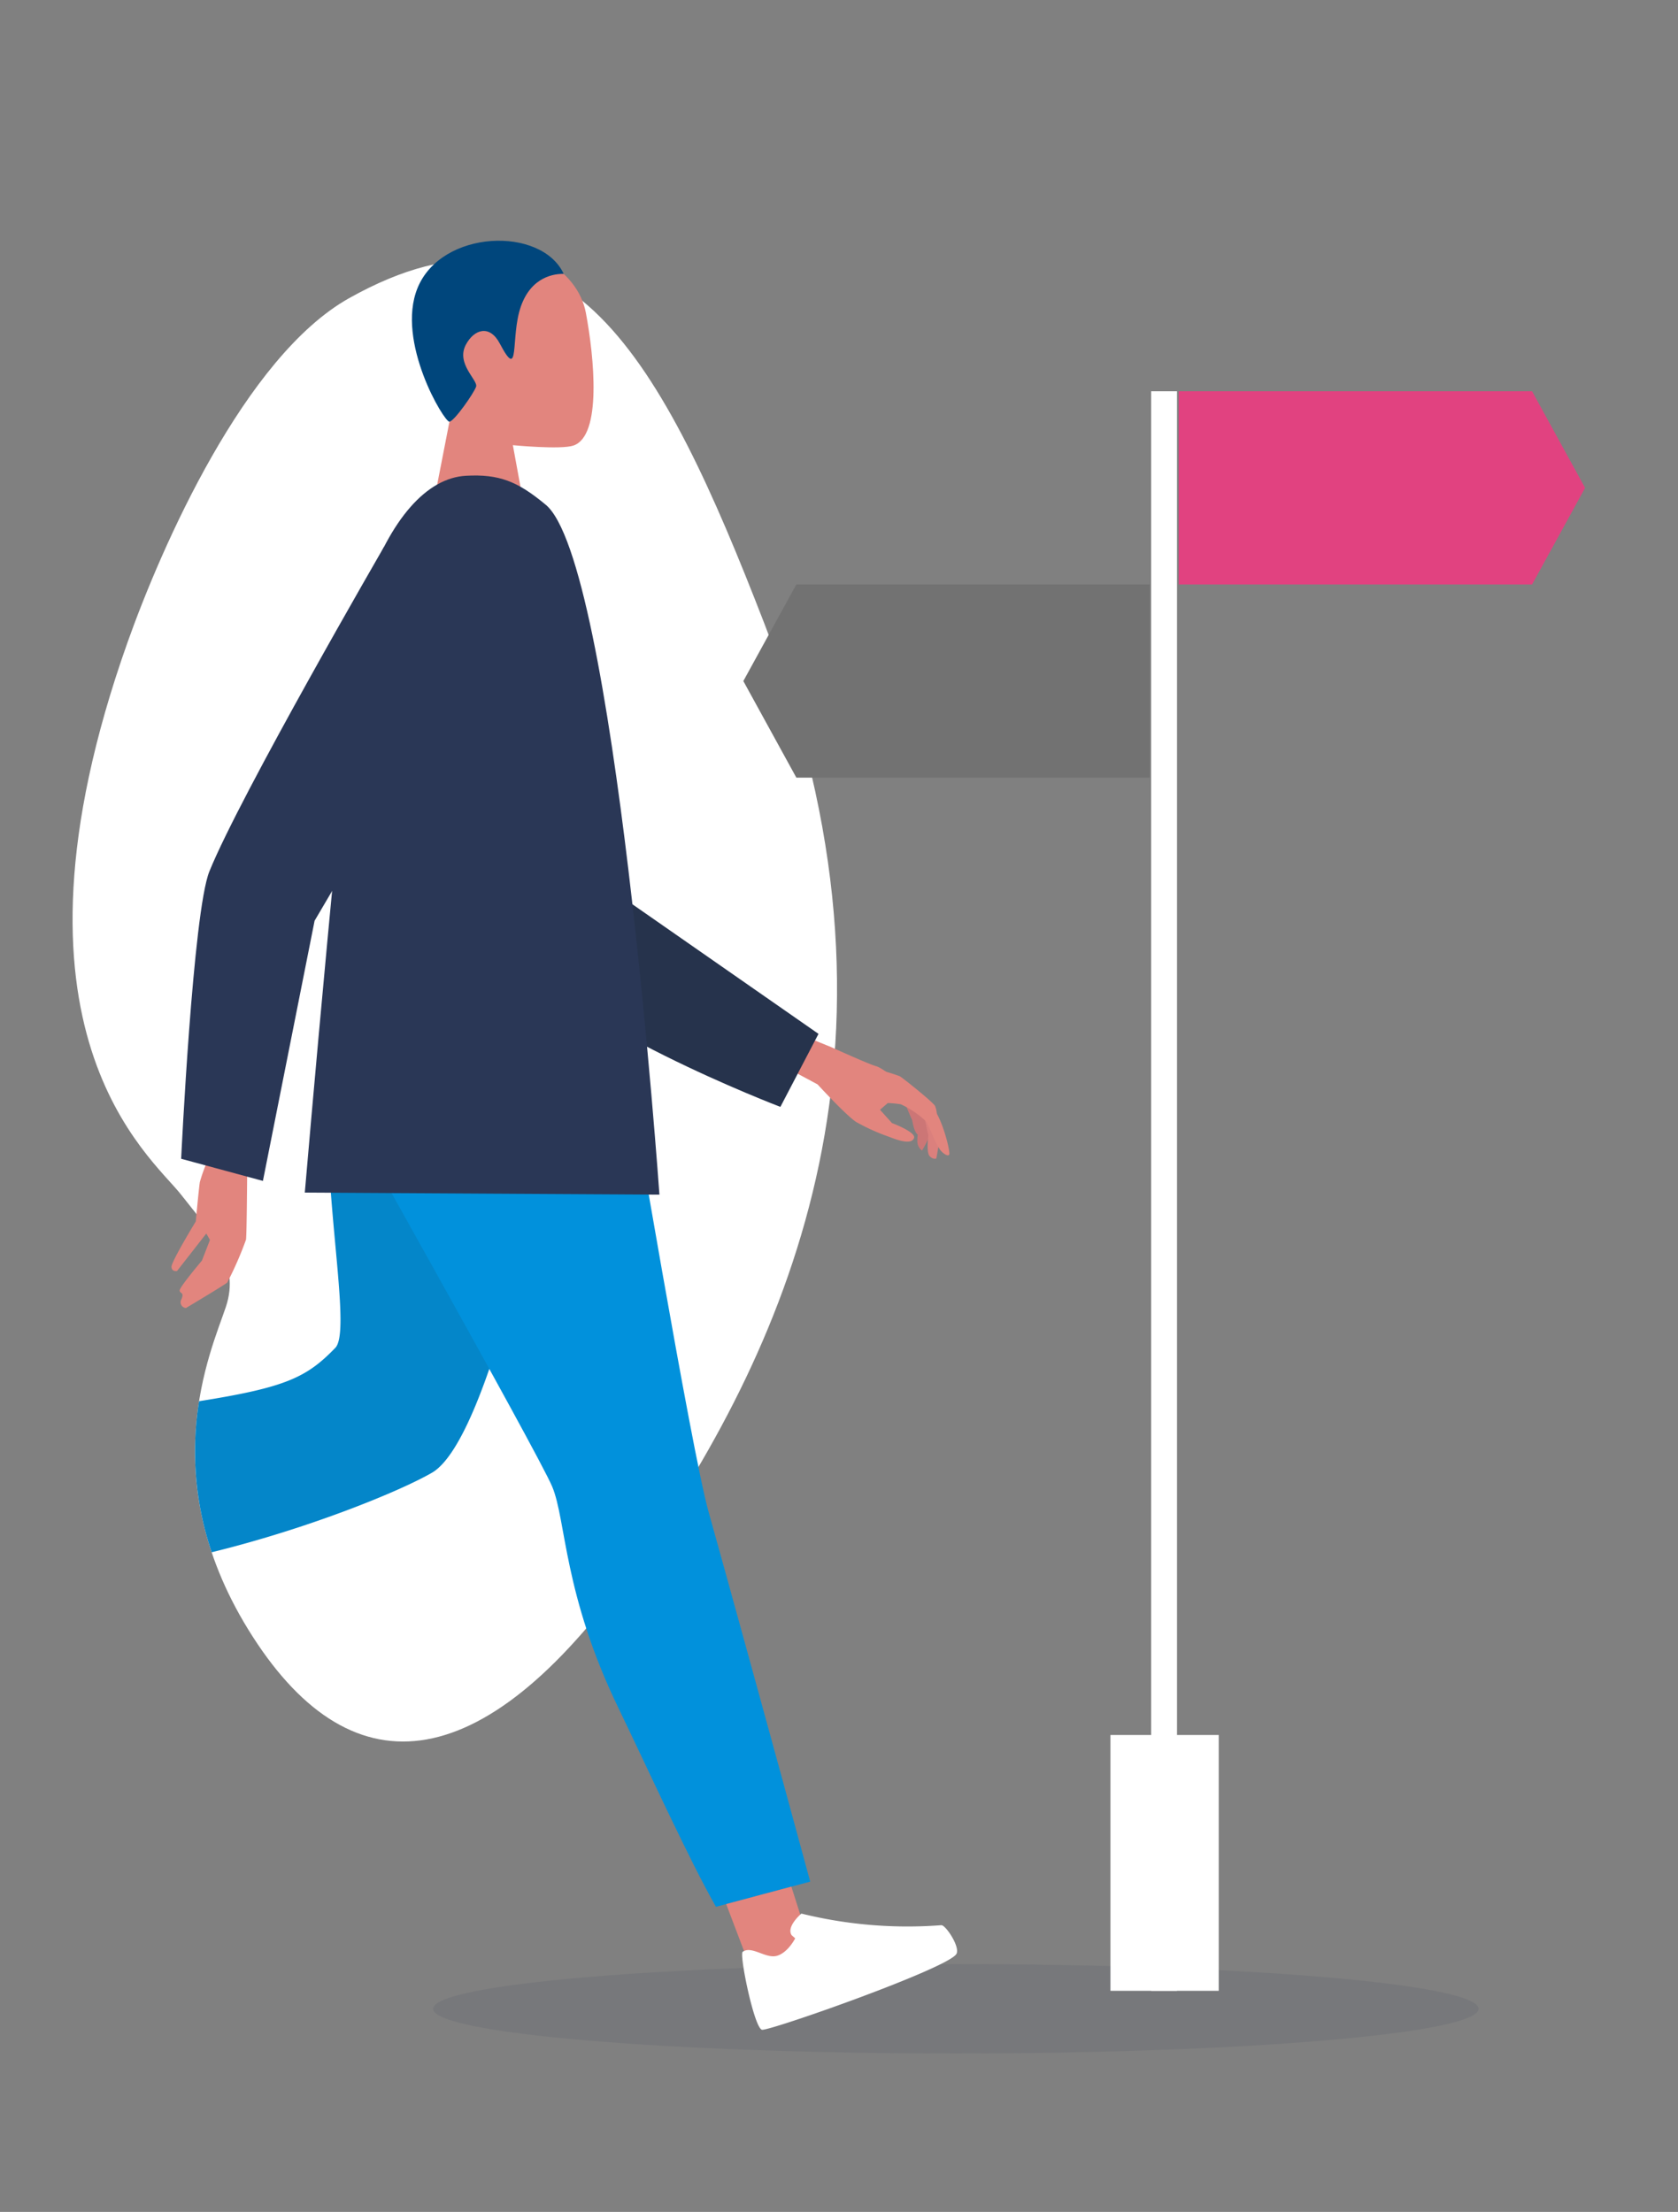 <svg xmlns="http://www.w3.org/2000/svg" xmlns:xlink="http://www.w3.org/1999/xlink" width="289" height="381" viewBox="0 0 289 381">
  <rect x="0" y="0" width="289" height="381" fill="#808080" stroke="none"/>
  <defs>
    <clipPath id="clip-path">
      <rect id="Rechteck_982" data-name="Rechteck 982" width="289" height="381" transform="translate(1297 3757)" fill="none" stroke="#707070" stroke-width="1"/>
    </clipPath>
  </defs>
  <g id="Gruppe_maskieren_24" data-name="Gruppe maskieren 24" transform="translate(-1297 -3757)" clip-path="url(#clip-path)">
    <path id="Pfad_413" data-name="Pfad 413" d="M925.5,1786.956c0,4.25-40.307,7.694-90.027,7.694s-90.027-3.445-90.027-7.694,40.306-7.7,90.027-7.7S925.5,1782.705,925.5,1786.956Z" transform="translate(626.146 2316.061)" fill="#2a3756" opacity="0.1"/>
    <path id="Pfad_414" data-name="Pfad 414" d="M500.026,400.484c-17.968,10.077-32.314,42.8-38.173,59.33-23.732,66.958,4.091,88.483,9.25,95.1s10.244,11.7,7.7,19.326-12.792,29.665,4.622,56.787S523.756,655.565,550,617.706s49.159-89.886,21.509-161.282C554.078,411.416,537.428,379.508,500.026,400.484Z" transform="translate(857.096 3407.879)" fill="#fff"/>
    <g id="_03_Walking" data-name="03 Walking" transform="translate(1326.539 3798.465)">
      <g id="Gruppe_227" data-name="Gruppe 227" transform="translate(106.564 137.017)">
        <g id="Gruppe_226" data-name="Gruppe 226">
          <path id="Pfad_415" data-name="Pfad 415" d="M1128.912,1079.242s1.115,2.729,1.229,2.886.286,2.722,1.5,2.786.693-3.411.693-3.411l-2.312-2.115Z" transform="translate(-1109.168 -1067.732)" fill="#cc7676"/>
          <path id="Pfad_416" data-name="Pfad 416" d="M1114.284,1059.568a4.5,4.5,0,0,0-.3-1.791c-.34-.67-5.361-4.682-6.067-5.131a31.343,31.343,0,0,0-4.553-1.31l3.885,4.086Z" transform="translate(-1089.035 -1045.739)" fill="#e2857e"/>
          <path id="Pfad_417" data-name="Pfad 417" d="M1138.414,1085.358l.517,2.9a6.946,6.946,0,0,0-.384,2.459,1.981,1.981,0,0,0,.807,1.537,20.767,20.767,0,0,0,1.57-3.177l-.741-3.551Z" transform="translate(-1116.657 -1072.552)" fill="#cc7676"/>
          <path id="Pfad_418" data-name="Pfad 418" d="M1144.234,1088.238l.791,3.708s-.4,2.952.249,3.575,1.134.36,1.134.36l.659-3.731Z" transform="translate(-1121.244 -1074.822)" fill="#db807d"/>
          <path id="Pfad_419" data-name="Pfad 419" d="M1038.142,1024.922l4.581,1.859s6.635,3.009,7.769,3.3,4.09,2.749,5.428,3.686a21.919,21.919,0,0,1,4.453,3.585c1.626,1.983,2.948,7.476,2.747,7.948-.214.5-1.405-.392-1.758-1.1-.57-.742-1.737-3.864-2.227-4.6a16.333,16.333,0,0,0-4.345-2.94,16.6,16.6,0,0,0-2.257-.22l-1.339,1.158,2.063,2.292s4.108,1.529,3.8,2.545c-.42,1.368-3.276.215-4.294-.177a34.788,34.788,0,0,1-5.747-2.6c-1.9-1.334-6.577-6.431-6.577-6.431l-4.7-2.523Z" transform="translate(-1035.734 -1024.922)" fill="#e2857e"/>
        </g>
      </g>
      <g id="head" transform="translate(41.405 0)">
        <path id="Pfad_420" data-name="Pfad 420" d="M744.128,384.579c6.6-1.628,16.068,3.1,17.515,10.816s2.772,21.192-2.123,22.875c-2.17.747-10.448-.06-10.448-.06l1.689,9.216-15.179-.088,2.566-13.172S722.366,389.941,744.128,384.579Z" transform="translate(-731.687 -382.993)" fill="#e2857e"/>
        <path id="Pfad_421" data-name="Pfad 421" d="M746.981,389.622c-1.854,5.321-.052,13.152-3.627,6.367-1.748-3.318-4.423-2.463-5.844.208-1.745,3.285,2.139,6.12,1.764,7.229s-3.728,5.915-4.592,6.033-9.263-13.779-5.493-23.028c4.125-10.121,21.376-10.668,25.174-2.432C752.9,383.965,748.816,384.358,746.981,389.622Z" transform="translate(-728.221 -378.284)" fill="#00467c"/>
      </g>
      <g id="Gruppe_231" data-name="Gruppe 231" transform="translate(4.053 40.444)">
        <g id="Gruppe_228" data-name="Gruppe 228" transform="translate(0 79.566)">
          <path id="Pfad_422" data-name="Pfad 422" d="M612.817,979.234s7.044-17.277-.558-31.823c-2.13-4.074-19.183-2.544-23.068-2.1-25.665,2.94-8.289,65.066-13.089,70.039-4.932,5.109-8.56,6.83-23.463,9.194a53.985,53.985,0,0,0,2.172,26.021c16.923-4.151,32.506-10.559,37.93-13.7C603.048,1030.887,612.817,979.234,612.817,979.234Z" transform="translate(-551.943 -944.66)" fill="#0486c9"/>
        </g>
        <g id="Gruppe_230" data-name="Gruppe 230" transform="translate(18.903)">
          <g id="_03_Walking-2" data-name="03 Walking">
            <g id="hand" transform="translate(33.456 51.096)">
              <g id="Gruppe_229" data-name="Gruppe 229">
                <path id="Pfad_423" data-name="Pfad 423" d="M815.818,828.738l38.247,26.638L847.5,867.953s-37.735-14.353-46.649-27.682S819.049,787.2,815.818,828.738Z" transform="translate(-799.046 -810.297)" fill="#26334c"/>
              </g>
            </g>
            <g id="leg" transform="translate(3.297 95.772)">
              <path id="Pfad_424" data-name="Pfad 424" d="M656.715,1028.195s36.88,65.531,39.31,71.333,1.912,18.516,11.42,38.167c4.754,9.826,12.322,26.439,16.787,34.215l16.232-4.337c-4.9-18.139-15.425-56.334-17.5-63.689-2.95-10.432-13.8-75.116-13.8-75.116S658.339,1012,656.715,1028.195Z" transform="translate(-656.715 -1021.144)" fill="#0191dc"/>
              <path id="Pfad_425" data-name="Pfad 425" d="M986.879,1727.737l9.861,3.2v-8.859l-1.844-5.787-11.224,3Z" transform="translate(-914.393 -1568.994)" fill="#e2857e"/>
            </g>
            <path id="Pfad_426" data-name="Pfad 426" d="M668.9,569.2c-6.743.379-13,7.372-17.417,20.073-3.465,22.93-10.329,103.4-10.329,103.4l61.076.355s-7.687-109.54-19.681-118.918C677.788,570.172,674.63,568.882,668.9,569.2Z" transform="translate(-641.153 -569.157)" fill="#2a3756"/>
          </g>
        </g>
      </g>
      <g id="Gruppe_232" data-name="Gruppe 232" transform="translate(98.278 288.152)">
        <path id="Pfad_427" data-name="Pfad 427" d="M996.722,1744.772c-.615.439,2,13.2,3.335,13.422s32.355-10.684,33.5-13.1c.6-1.269-1.907-4.969-2.62-4.911a76.245,76.245,0,0,1-24.1-2s-2.644,2.217-1.687,3.716l.618.551s-1.258,2.5-3.182,3.016S998.279,1743.659,996.722,1744.772Z" transform="translate(-996.63 -1738.185)" fill="#fff"/>
      </g>
      <g id="Gruppe_233" data-name="Gruppe 233" transform="translate(0 52.673)">
        <path id="Pfad_428" data-name="Pfad 428" d="M545.642,1132.172c.142-.619.215-12.81.215-12.81l-6.646-2.851.146,1.348a26.305,26.305,0,0,0-1.664,4.387c-.186,1.244-.693,6.765-.693,6.765s-4.209,6.912-4.184,7.817.951.725.951.725l5.041-6.453.631,1.1-1.38,3.556s-3.858,4.563-3.839,5.149.864.235.3,1.529a.992.992,0,0,0,.784,1.493s6.684-3.983,7.117-4.393A60.229,60.229,0,0,0,545.642,1132.172Z" transform="translate(-532.817 -1012.76)" fill="#e2857e"/>
        <path id="Pfad_429" data-name="Pfad 429" d="M575.628,626.87s-24.805,42.825-30.114,55.967c-2.828,7-4.86,49.494-4.86,49.494l14.082,3.814,8.9-44.813,21.129-35.914Z" transform="translate(-538.993 -626.87)" fill="#2a3756"/>
      </g>
    </g>
    <g id="Gruppe_236" data-name="Gruppe 236" transform="translate(1412.979 3824.396)">
      <rect id="Rechteck_789" data-name="Rechteck 789" width="4.452" height="275.521" transform="translate(82.285 0)" fill="#fff"/>
      <g id="Gruppe_234" data-name="Gruppe 234" transform="translate(85.738 0)">
        <path id="Pfad_430" data-name="Pfad 430" d="M1410.954,533.946H1350.1V500.668h60.85l9.132,16.639Z" transform="translate(-1348.801 -500.668)" fill="#e14280"/>
        <path id="Pfad_888" data-name="Pfad 888" d="M1410.954,533.946H1350.1V500.668h60.85l9.132,16.639Z" transform="translate(1346.389 567.223) rotate(180)" fill="#727272"/>
      </g>
    </g>
    <rect id="Rechteck_790" data-name="Rechteck 790" width="18.647" height="44.064" transform="translate(1488.252 4055.854)" fill="#fff"/>
  </g>
</svg>